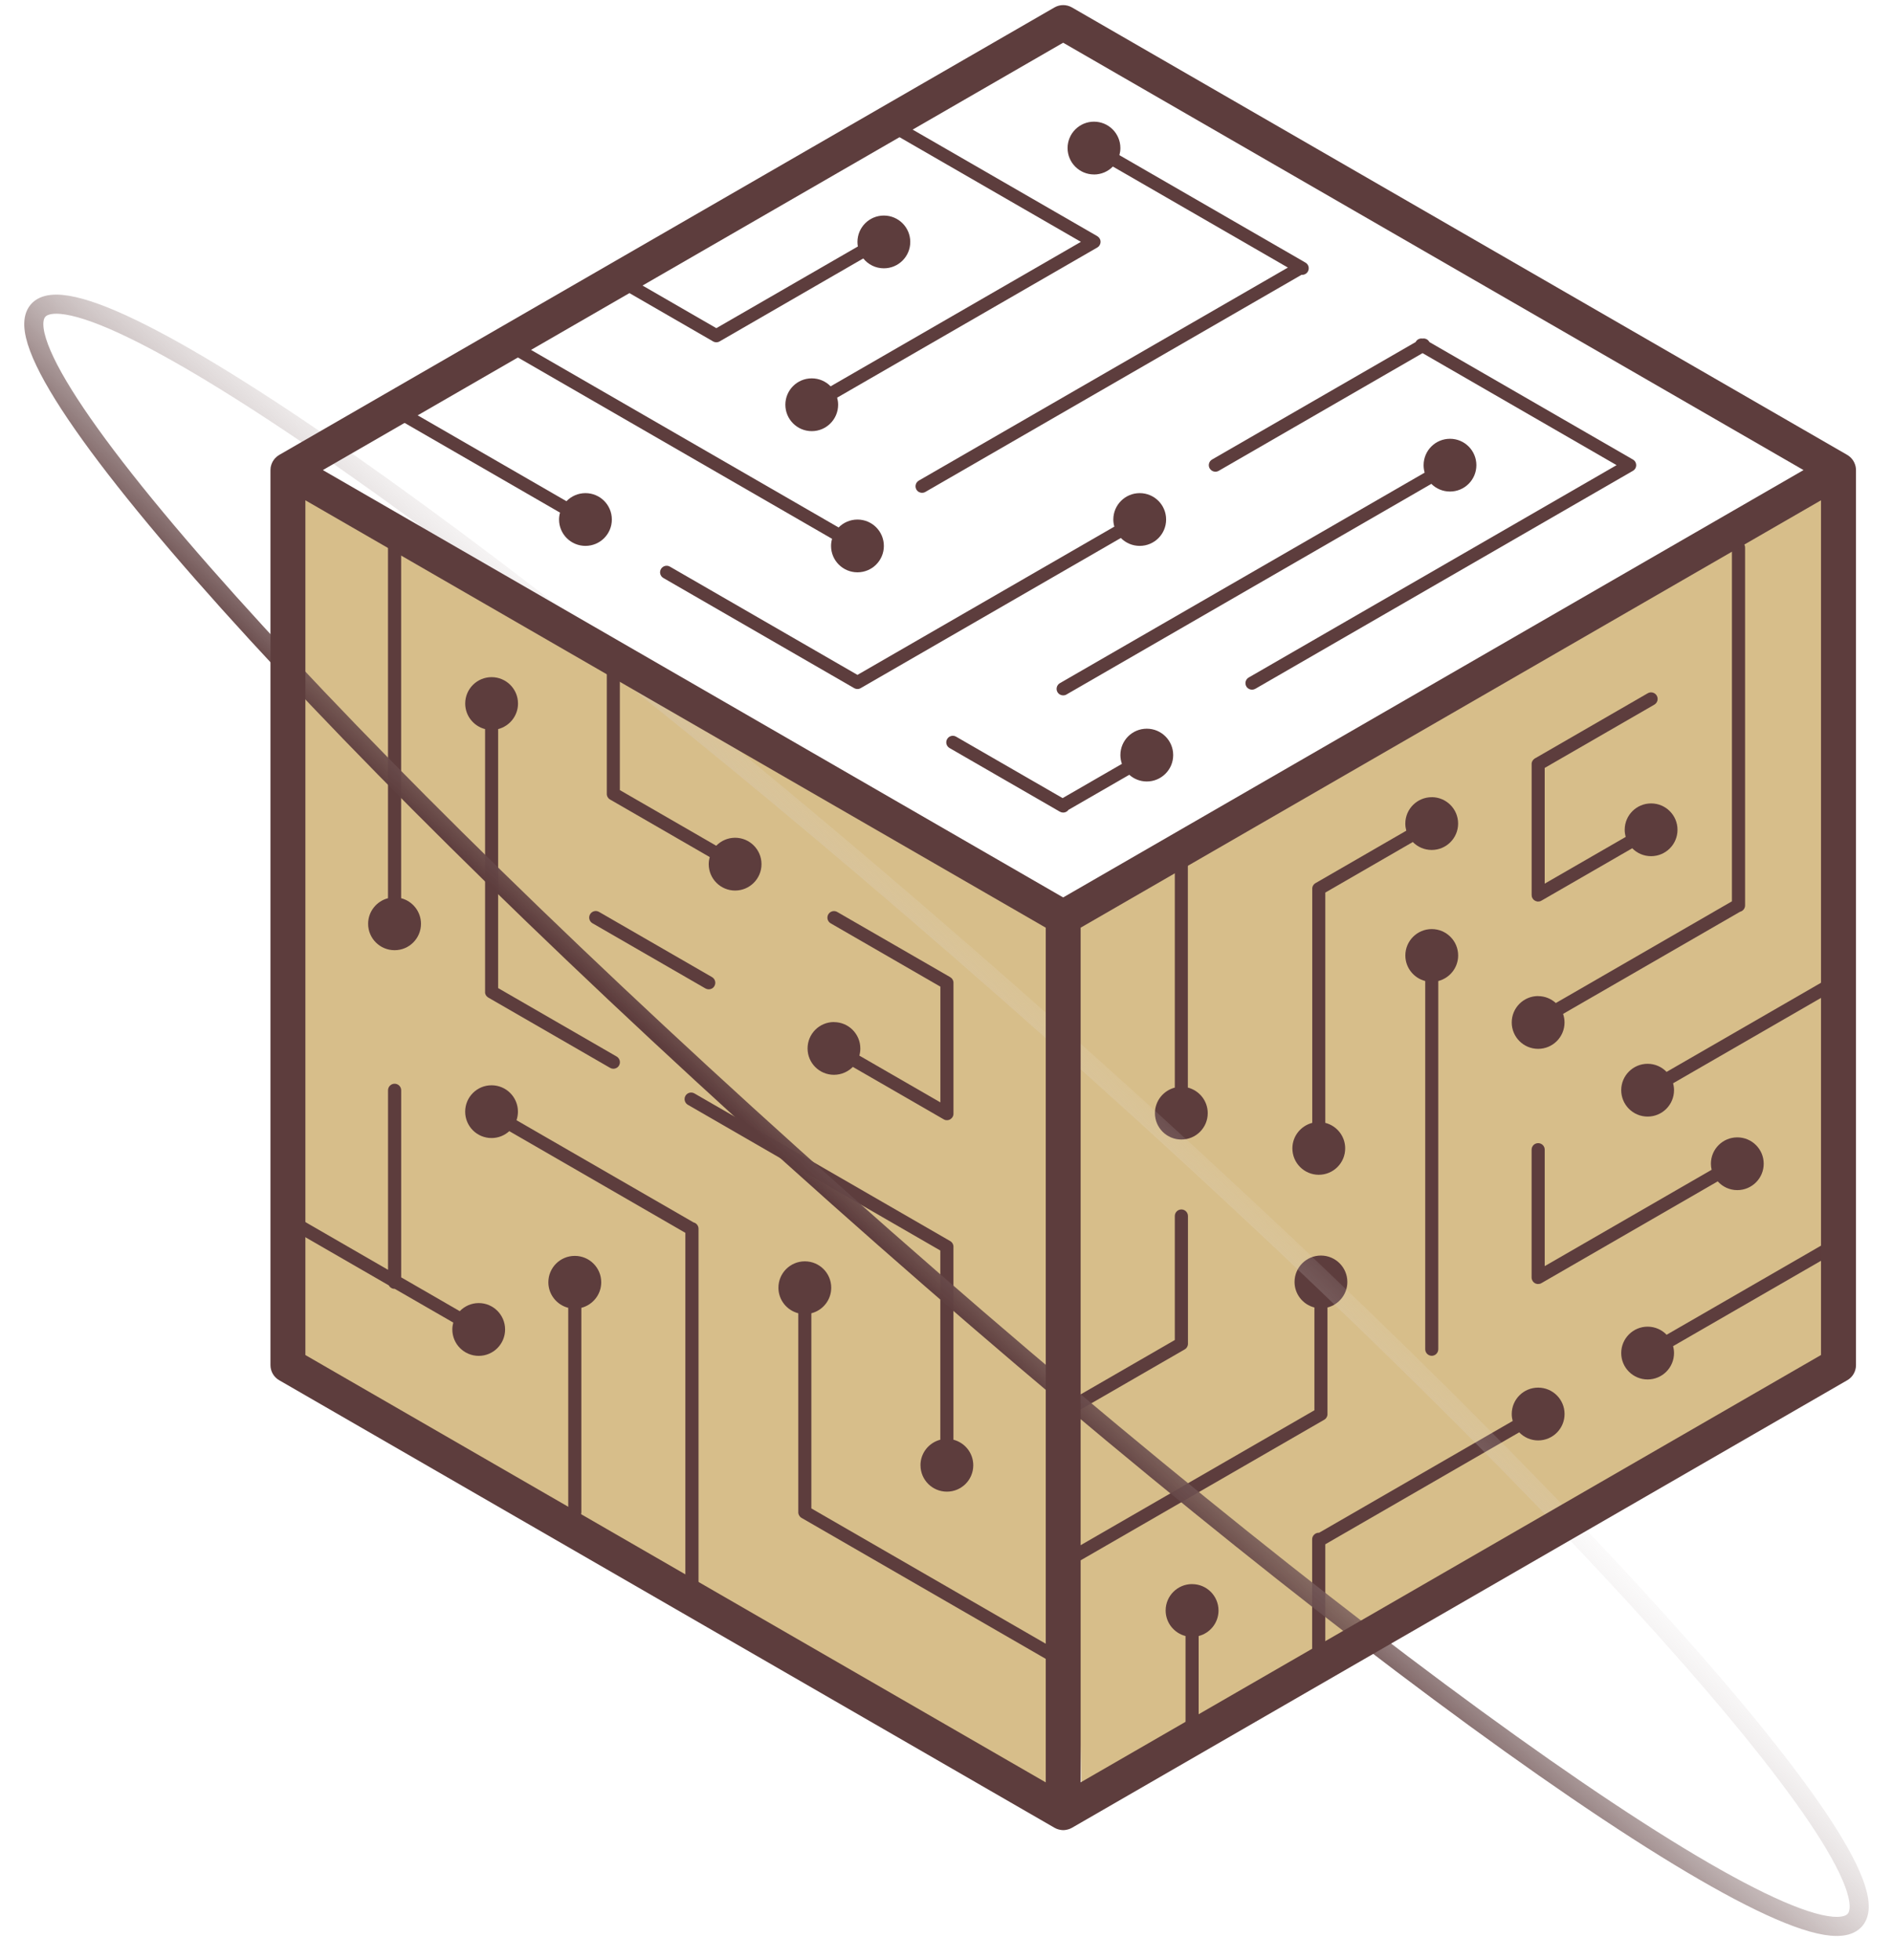 <svg width="56" height="58" viewBox="0 0 56 58" fill="none" xmlns="http://www.w3.org/2000/svg">
<path d="M54.5 14L31.5 27L32 53.5L54.5 40V14Z" fill="#D7BE8A"/>
<path d="M8.5 14L31.5 27L31 53.5L8.5 40V14Z" fill="#D7BE8A"/>
<path d="M14.163 38.556C13.941 38.556 13.742 38.649 13.601 38.796L11.868 37.795V32.261C11.868 32.153 11.781 32.066 11.674 32.066C11.566 32.066 11.479 32.153 11.479 32.261V37.572L8.614 35.917C8.521 35.863 8.402 35.895 8.348 35.988C8.295 36.081 8.326 36.199 8.419 36.253L11.501 38.032C11.535 38.094 11.604 38.139 11.678 38.135L13.409 39.133C13.392 39.198 13.381 39.266 13.381 39.337C13.381 39.769 13.73 40.118 14.162 40.118C14.593 40.118 14.942 39.769 14.942 39.337C14.942 38.906 14.593 38.556 14.162 38.556H14.163Z" fill="#5D3D3D"/>
<path d="M24.671 30.241C24.239 30.241 23.89 30.59 23.89 31.022C23.89 31.453 24.239 31.802 24.671 31.802C24.889 31.802 25.087 31.712 25.229 31.568L27.913 33.117C27.927 33.126 27.943 33.133 27.96 33.138C27.977 33.143 27.994 33.145 28.012 33.145C28.018 33.145 28.025 33.145 28.031 33.145C28.059 33.143 28.086 33.133 28.109 33.12C28.131 33.106 28.151 33.089 28.168 33.067C28.183 33.048 28.194 33.026 28.2 33.001C28.205 32.984 28.206 32.967 28.206 32.95V29.085C28.206 29.077 28.206 29.07 28.206 29.062C28.203 29.034 28.195 29.008 28.181 28.985C28.168 28.96 28.15 28.939 28.125 28.924C28.119 28.919 28.113 28.915 28.107 28.911L24.768 26.984C24.676 26.93 24.557 26.962 24.503 27.055C24.45 27.148 24.481 27.267 24.574 27.32L27.819 29.194V32.618L25.422 31.234C25.441 31.167 25.451 31.097 25.451 31.024C25.451 30.593 25.102 30.243 24.671 30.243V30.241Z" fill="#5D3D3D"/>
<path d="M11.674 28.115C12.105 28.115 12.454 27.765 12.454 27.334C12.454 26.97 12.204 26.664 11.867 26.577V15.761C11.867 15.654 11.78 15.567 11.672 15.567C11.565 15.567 11.478 15.654 11.478 15.761V26.577C11.141 26.664 10.89 26.97 10.89 27.334C10.89 27.765 11.24 28.115 11.671 28.115H11.674Z" fill="#5D3D3D"/>
<path d="M27.231 43.355C27.231 43.787 27.58 44.136 28.012 44.136C28.443 44.136 28.792 43.787 28.792 43.355C28.792 42.991 28.542 42.686 28.205 42.599V36.923C28.205 36.923 28.205 36.912 28.205 36.906C28.211 36.832 28.175 36.759 28.108 36.721L20.543 32.353C20.45 32.299 20.331 32.331 20.278 32.423C20.224 32.516 20.256 32.635 20.348 32.689L27.817 37.001V42.599C27.48 42.686 27.23 42.991 27.23 43.355H27.231Z" fill="#5D3D3D"/>
<path d="M17.003 37.16C16.571 37.16 16.222 37.509 16.222 37.941C16.222 38.305 16.472 38.61 16.81 38.697V44.745C16.81 44.852 16.896 44.939 17.004 44.939C17.111 44.939 17.198 44.852 17.198 44.745V38.697C17.535 38.61 17.786 38.305 17.786 37.941C17.786 37.509 17.436 37.16 17.005 37.16H17.003Z" fill="#5D3D3D"/>
<path d="M20.967 29.273C21.034 29.273 21.099 29.239 21.134 29.176C21.188 29.084 21.156 28.965 21.063 28.911L17.721 26.982C17.628 26.928 17.51 26.96 17.456 27.053C17.402 27.145 17.434 27.264 17.527 27.318L20.869 29.247C20.9 29.264 20.933 29.273 20.965 29.273H20.967Z" fill="#5D3D3D"/>
<path d="M14.348 29.368C14.351 29.396 14.361 29.423 14.374 29.447C14.387 29.47 14.406 29.489 14.428 29.505C14.434 29.51 14.441 29.514 14.449 29.519L18.049 31.597C18.079 31.614 18.112 31.623 18.145 31.623C18.212 31.623 18.277 31.589 18.313 31.526C18.366 31.433 18.334 31.315 18.242 31.261L14.736 29.236V21.573C15.073 21.486 15.324 21.181 15.324 20.817C15.324 20.385 14.974 20.036 14.543 20.036C14.111 20.036 13.762 20.385 13.762 20.817C13.762 21.181 14.012 21.486 14.35 21.573V29.345C14.35 29.352 14.35 29.361 14.35 29.368H14.348Z" fill="#5D3D3D"/>
<path d="M20.515 36.168L15.28 33.146C15.306 33.066 15.322 32.981 15.322 32.893C15.322 32.461 14.973 32.112 14.541 32.112C14.11 32.112 13.761 32.461 13.761 32.893C13.761 33.324 14.11 33.673 14.541 33.673C14.743 33.673 14.928 33.596 15.066 33.469L20.275 36.478V46.946C20.275 47.053 20.362 47.14 20.469 47.14C20.577 47.14 20.664 47.053 20.664 46.946V36.357C20.664 36.265 20.6 36.188 20.515 36.169V36.168Z" fill="#5D3D3D"/>
<path d="M31.531 48.979L24.002 44.632V38.858C24.34 38.772 24.59 38.466 24.59 38.102C24.59 37.67 24.241 37.321 23.809 37.321C23.378 37.321 23.028 37.67 23.028 38.102C23.028 38.466 23.279 38.772 23.616 38.858V44.741C23.616 44.748 23.616 44.757 23.616 44.764C23.619 44.792 23.627 44.819 23.642 44.842C23.655 44.866 23.674 44.886 23.695 44.902C23.702 44.907 23.709 44.911 23.715 44.914L31.337 49.315C31.367 49.332 31.4 49.341 31.433 49.341C31.5 49.341 31.565 49.306 31.601 49.244C31.654 49.151 31.623 49.033 31.53 48.979H31.531Z" fill="#5D3D3D"/>
<path d="M18.145 19.515C18.038 19.515 17.951 19.602 17.951 19.71V23.486C17.951 23.493 17.951 23.5 17.951 23.508C17.953 23.536 17.963 23.563 17.977 23.587C17.99 23.61 18.008 23.63 18.03 23.646C18.037 23.651 18.044 23.654 18.05 23.658L20.995 25.359C20.977 25.426 20.966 25.496 20.966 25.569C20.966 26 21.315 26.35 21.746 26.35C22.178 26.35 22.527 26 22.527 25.569C22.527 25.138 22.178 24.788 21.746 24.788C21.528 24.788 21.33 24.879 21.188 25.024L18.337 23.378V19.71C18.337 19.602 18.25 19.515 18.143 19.515H18.145Z" fill="#5D3D3D"/>
<path d="M45.502 29.472C45.07 29.472 44.721 29.822 44.721 30.253C44.721 30.684 45.07 31.034 45.502 31.034C45.933 31.034 46.283 30.684 46.283 30.253C46.283 30.164 46.267 30.08 46.24 30L51.475 26.978C51.56 26.957 51.624 26.882 51.624 26.79V16.201C51.624 16.094 51.537 16.007 51.43 16.007C51.322 16.007 51.235 16.094 51.235 16.201V26.669L46.026 29.678C45.887 29.552 45.703 29.474 45.502 29.474V29.472Z" fill="#5D3D3D"/>
<path d="M45.502 41.058C45.07 41.058 44.721 41.407 44.721 41.839C44.721 41.911 44.732 41.979 44.749 42.045L39.024 45.351C38.918 45.345 38.817 45.433 38.817 45.544V49.413C38.817 49.52 38.904 49.607 39.012 49.607C39.119 49.607 39.206 49.52 39.206 49.413V45.693L44.942 42.381C45.084 42.528 45.283 42.62 45.503 42.62C45.934 42.62 46.284 42.27 46.284 41.839C46.284 41.407 45.934 41.058 45.503 41.058H45.502Z" fill="#5D3D3D"/>
<path d="M35.264 46.871C34.833 46.871 34.483 47.221 34.483 47.652C34.483 48.016 34.734 48.322 35.071 48.408V51.553C35.071 51.66 35.158 51.747 35.265 51.747C35.373 51.747 35.459 51.66 35.459 51.553V48.408C35.797 48.322 36.047 48.016 36.047 47.653C36.047 47.222 35.698 46.872 35.267 46.872L35.264 46.871Z" fill="#5D3D3D"/>
<path d="M48.741 31.476C48.31 31.476 47.96 31.826 47.96 32.257C47.96 32.688 48.31 33.038 48.741 33.038C49.173 33.038 49.522 32.688 49.522 32.257C49.522 32.186 49.512 32.118 49.494 32.053L54.483 29.173C54.576 29.119 54.608 29 54.554 28.908C54.501 28.815 54.382 28.783 54.289 28.837L49.302 31.716C49.16 31.568 48.961 31.476 48.74 31.476H48.741Z" fill="#5D3D3D"/>
<path d="M42.354 23.588C41.923 23.588 41.573 23.938 41.573 24.369C41.573 24.443 41.584 24.512 41.602 24.579L38.919 26.129C38.913 26.133 38.906 26.136 38.899 26.141C38.876 26.158 38.858 26.179 38.844 26.202C38.831 26.225 38.822 26.251 38.82 26.278C38.82 26.285 38.82 26.294 38.82 26.301V33.224C38.483 33.311 38.232 33.616 38.232 33.979C38.232 34.41 38.582 34.76 39.013 34.76C39.444 34.76 39.794 34.41 39.794 33.979C39.794 33.615 39.543 33.309 39.206 33.224V26.41L41.795 24.914C41.937 25.06 42.135 25.149 42.354 25.149C42.785 25.149 43.135 24.799 43.135 24.368C43.135 23.937 42.785 23.587 42.354 23.587V23.588Z" fill="#5D3D3D"/>
<path d="M42.354 40.116C42.461 40.116 42.548 40.029 42.548 39.922V29.027C42.885 28.941 43.136 28.635 43.136 28.271C43.136 27.84 42.786 27.49 42.355 27.49C41.924 27.49 41.574 27.84 41.574 28.271C41.574 28.635 41.825 28.941 42.162 29.027V39.922C42.162 40.029 42.249 40.116 42.356 40.116H42.354Z" fill="#5D3D3D"/>
<path d="M54.29 36.615L49.303 39.494C49.162 39.346 48.962 39.254 48.741 39.254C48.31 39.254 47.96 39.604 47.96 40.035C47.96 40.467 48.31 40.816 48.741 40.816C49.173 40.816 49.522 40.467 49.522 40.035C49.522 39.964 49.512 39.896 49.494 39.831L54.483 36.951C54.576 36.897 54.608 36.779 54.554 36.686C54.501 36.593 54.382 36.561 54.289 36.615H54.29Z" fill="#5D3D3D"/>
<path d="M45.345 37.913C45.362 37.936 45.383 37.954 45.406 37.968C45.43 37.981 45.455 37.989 45.483 37.992C45.489 37.992 45.497 37.992 45.503 37.992C45.52 37.992 45.536 37.989 45.553 37.986C45.57 37.981 45.587 37.974 45.602 37.965L50.815 34.955C50.958 35.114 51.164 35.214 51.394 35.214C51.825 35.214 52.175 34.865 52.175 34.433C52.175 34.002 51.825 33.653 51.394 33.653C50.963 33.653 50.613 34.002 50.613 34.433C50.613 34.495 50.621 34.554 50.635 34.612L45.697 37.463V34.018C45.697 33.91 45.61 33.824 45.503 33.824C45.395 33.824 45.309 33.91 45.309 34.018V37.795C45.309 37.813 45.311 37.832 45.316 37.849C45.322 37.871 45.332 37.893 45.345 37.911V37.913Z" fill="#5D3D3D"/>
<path d="M45.389 22.453C45.366 22.47 45.348 22.491 45.334 22.514C45.321 22.537 45.312 22.563 45.31 22.59C45.31 22.597 45.31 22.606 45.31 22.613V26.478C45.31 26.497 45.312 26.515 45.316 26.532C45.322 26.554 45.332 26.576 45.346 26.594C45.361 26.618 45.382 26.636 45.407 26.649C45.43 26.663 45.457 26.671 45.485 26.675C45.491 26.675 45.497 26.675 45.503 26.675C45.52 26.675 45.537 26.673 45.553 26.669C45.57 26.664 45.587 26.657 45.602 26.648L48.286 25.099C48.427 25.244 48.625 25.333 48.844 25.333C49.275 25.333 49.625 24.984 49.625 24.552C49.625 24.121 49.275 23.772 48.844 23.772C48.413 23.772 48.063 24.121 48.063 24.552C48.063 24.626 48.074 24.695 48.093 24.763L45.696 26.146V22.722L48.941 20.849C49.033 20.795 49.065 20.676 49.011 20.583C48.958 20.491 48.839 20.459 48.746 20.512L45.408 22.44C45.402 22.443 45.394 22.447 45.388 22.452L45.389 22.453Z" fill="#5D3D3D"/>
<path d="M31.346 42.033C31.379 42.033 31.412 42.025 31.443 42.008L35.043 39.929C35.049 39.925 35.056 39.922 35.062 39.917C35.086 39.901 35.104 39.88 35.117 39.857C35.131 39.834 35.139 39.807 35.143 39.779C35.143 39.771 35.143 39.764 35.143 39.757V35.981C35.143 35.873 35.056 35.786 34.949 35.786C34.841 35.786 34.754 35.873 34.754 35.981V39.649L31.248 41.674C31.155 41.728 31.124 41.846 31.177 41.939C31.213 42.001 31.279 42.036 31.345 42.036L31.346 42.033Z" fill="#5D3D3D"/>
<path d="M31.453 46.436C31.486 46.436 31.519 46.428 31.549 46.41L39.171 42.01C39.177 42.006 39.184 42.003 39.19 41.998C39.214 41.982 39.232 41.961 39.245 41.937C39.259 41.913 39.267 41.888 39.27 41.86C39.27 41.852 39.27 41.844 39.27 41.837V38.687C39.607 38.601 39.858 38.295 39.858 37.931C39.858 37.5 39.508 37.15 39.077 37.15C38.645 37.15 38.296 37.5 38.296 37.931C38.296 38.295 38.546 38.601 38.884 38.687V41.728L31.355 46.074C31.262 46.128 31.23 46.247 31.284 46.34C31.319 46.402 31.385 46.436 31.451 46.436H31.453Z" fill="#5D3D3D"/>
<path d="M34.949 25.113C34.841 25.113 34.754 25.2 34.754 25.308V32.181C34.417 32.268 34.166 32.574 34.166 32.937C34.166 33.368 34.516 33.717 34.947 33.717C35.379 33.717 35.728 33.368 35.728 32.937C35.728 32.572 35.478 32.267 35.14 32.18V25.306C35.14 25.199 35.054 25.112 34.946 25.112L34.949 25.113Z" fill="#5D3D3D"/>
<path d="M32.363 5.163C32.582 5.163 32.78 5.073 32.922 4.928L38.099 7.917L27.181 14.22C27.088 14.274 27.056 14.393 27.11 14.486C27.145 14.548 27.211 14.582 27.277 14.582C27.31 14.582 27.343 14.574 27.374 14.556L38.503 8.131C38.576 8.139 38.651 8.103 38.69 8.035C38.743 7.942 38.712 7.823 38.619 7.77L33.115 4.591C33.133 4.524 33.144 4.454 33.144 4.381C33.144 3.95 32.795 3.6 32.363 3.6C31.932 3.6 31.582 3.95 31.582 4.381C31.582 4.812 31.932 5.162 32.363 5.162V5.163Z" fill="#5D3D3D"/>
<path d="M35.787 13.86C35.841 13.953 35.96 13.985 36.053 13.931L42.083 10.449L47.823 13.763L36.941 20.046C36.848 20.099 36.816 20.218 36.87 20.311C36.906 20.373 36.971 20.407 37.038 20.407C37.071 20.407 37.103 20.399 37.134 20.382L48.303 13.933C48.319 13.925 48.332 13.914 48.346 13.901C48.363 13.884 48.376 13.865 48.386 13.844C48.397 13.818 48.403 13.791 48.403 13.766C48.403 13.739 48.397 13.711 48.386 13.684C48.376 13.663 48.364 13.645 48.347 13.628C48.334 13.614 48.319 13.603 48.303 13.595L42.286 10.121C42.286 10.121 42.282 10.114 42.281 10.112C42.239 10.04 42.159 10.005 42.082 10.018C42.005 10.005 41.924 10.04 41.883 10.112C41.882 10.114 41.879 10.118 41.878 10.121L35.857 13.596C35.764 13.65 35.732 13.768 35.786 13.861L35.787 13.86Z" fill="#5D3D3D"/>
<path d="M11.577 12.287L16.567 15.168C16.549 15.232 16.538 15.301 16.538 15.372C16.538 15.803 16.888 16.152 17.319 16.152C17.751 16.152 18.1 15.803 18.1 15.372C18.1 14.94 17.751 14.591 17.319 14.591C17.098 14.591 16.899 14.684 16.757 14.83L11.77 11.951C11.677 11.897 11.559 11.929 11.505 12.022C11.451 12.115 11.483 12.233 11.576 12.287H11.577Z" fill="#5D3D3D"/>
<path d="M26.622 4.066L31.976 7.156L24.572 11.431C24.43 11.285 24.232 11.195 24.014 11.195C23.582 11.195 23.233 11.544 23.233 11.976C23.233 12.407 23.582 12.757 24.014 12.757C24.445 12.757 24.794 12.407 24.794 11.976C24.794 11.902 24.783 11.833 24.765 11.766L32.458 7.325C32.473 7.316 32.488 7.305 32.502 7.292C32.517 7.276 32.531 7.256 32.539 7.237C32.552 7.21 32.558 7.182 32.558 7.155C32.558 7.128 32.552 7.102 32.541 7.077C32.531 7.056 32.517 7.035 32.5 7.019C32.487 7.006 32.472 6.995 32.458 6.986L26.817 3.73C26.724 3.676 26.605 3.708 26.552 3.801C26.498 3.894 26.53 4.012 26.622 4.066Z" fill="#5D3D3D"/>
<path d="M31.452 24.043C31.513 24.043 31.573 24.014 31.609 23.962L33.407 22.925C33.545 23.048 33.726 23.123 33.925 23.123C34.356 23.123 34.706 22.773 34.706 22.342C34.706 21.91 34.356 21.561 33.925 21.561C33.494 21.561 33.144 21.91 33.144 22.342C33.144 22.433 33.161 22.52 33.189 22.602L31.435 23.615L28.284 21.797C28.191 21.743 28.073 21.775 28.019 21.868C27.965 21.961 27.997 22.079 28.09 22.133L31.354 24.017C31.384 24.034 31.418 24.043 31.451 24.043H31.452Z" fill="#5D3D3D"/>
<path d="M18.273 8.472L21.092 10.1C21.099 10.104 21.105 10.107 21.112 10.111C21.138 10.122 21.165 10.128 21.192 10.128C21.219 10.128 21.247 10.122 21.273 10.11C21.279 10.107 21.285 10.104 21.291 10.1L25.538 7.647C25.681 7.825 25.9 7.939 26.147 7.939C26.578 7.939 26.928 7.59 26.928 7.159C26.928 6.727 26.578 6.378 26.147 6.378C25.716 6.378 25.366 6.727 25.366 7.159C25.366 7.205 25.371 7.249 25.378 7.293L21.191 9.71L18.466 8.136C18.373 8.082 18.254 8.114 18.2 8.207C18.147 8.3 18.178 8.418 18.271 8.472H18.273Z" fill="#5D3D3D"/>
<path d="M31.284 20.48C31.32 20.542 31.386 20.576 31.452 20.576C31.485 20.576 31.518 20.568 31.548 20.55L42.343 14.317C42.485 14.458 42.679 14.544 42.895 14.544C43.326 14.544 43.675 14.195 43.675 13.764C43.675 13.332 43.326 12.983 42.895 12.983C42.463 12.983 42.114 13.332 42.114 13.764C42.114 13.841 42.125 13.914 42.145 13.985L31.354 20.214C31.261 20.268 31.229 20.387 31.283 20.48H31.284Z" fill="#5D3D3D"/>
<path d="M19.818 16.766C19.726 16.712 19.607 16.744 19.553 16.837C19.499 16.93 19.531 17.048 19.624 17.102L25.265 20.359C25.271 20.362 25.278 20.366 25.286 20.37C25.311 20.381 25.338 20.387 25.365 20.387C25.397 20.389 25.419 20.382 25.444 20.37C25.452 20.366 25.459 20.362 25.465 20.359L33.158 15.918C33.299 16.063 33.497 16.152 33.716 16.152C34.148 16.152 34.497 15.803 34.497 15.372C34.497 14.94 34.148 14.591 33.716 14.591C33.285 14.591 32.935 14.94 32.935 15.372C32.935 15.445 32.946 15.515 32.965 15.582L25.366 19.969L19.818 16.766Z" fill="#5D3D3D"/>
<path d="M14.79 10.271L24.615 15.943C24.596 16.011 24.585 16.08 24.585 16.154C24.585 16.585 24.935 16.934 25.366 16.934C25.798 16.934 26.147 16.585 26.147 16.154C26.147 15.722 25.798 15.373 25.366 15.373C25.148 15.373 24.95 15.463 24.808 15.607L14.984 9.935C14.891 9.881 14.773 9.913 14.719 10.006C14.665 10.099 14.697 10.217 14.79 10.271Z" fill="#5D3D3D"/>
<path d="M1.194 9.127C-0.579 10.479 9.993 22.246 24.794 35.421C39.595 48.597 53.032 58.225 54.806 56.873C56.579 55.522 46.007 43.755 31.206 30.579C16.336 17.348 2.968 7.776 1.194 9.127Z" stroke="url(#paint0_linear_1434_67147)" stroke-width="0.565" stroke-miterlimit="10"/>
<path d="M54.9 13.854C54.9 13.854 54.9 13.845 54.9 13.842C54.897 13.812 54.889 13.783 54.881 13.756C54.878 13.749 54.876 13.742 54.873 13.734C54.853 13.675 54.822 13.622 54.782 13.575C54.777 13.569 54.772 13.563 54.766 13.557C54.746 13.536 54.726 13.515 54.701 13.497C54.697 13.495 54.694 13.492 54.69 13.49C54.675 13.479 54.661 13.469 54.646 13.46L31.711 0.22C31.55 0.128 31.354 0.128 31.194 0.22L8.258 13.462C8.243 13.47 8.229 13.48 8.215 13.491C8.212 13.493 8.207 13.496 8.203 13.499C8.18 13.518 8.159 13.537 8.139 13.558C8.135 13.564 8.128 13.57 8.124 13.576C8.083 13.624 8.053 13.678 8.032 13.735C8.03 13.743 8.027 13.75 8.025 13.757C8.016 13.786 8.009 13.814 8.005 13.843C8.005 13.847 8.005 13.851 8.005 13.855C8.003 13.873 8.001 13.891 8.001 13.909V40.392C8.001 40.577 8.1 40.748 8.259 40.839L31.195 54.081C31.211 54.089 31.227 54.097 31.242 54.104C31.246 54.105 31.25 54.108 31.255 54.11C31.282 54.121 31.31 54.13 31.339 54.136C31.346 54.137 31.354 54.139 31.362 54.141C31.393 54.147 31.423 54.151 31.454 54.151C31.485 54.151 31.515 54.147 31.546 54.141C31.553 54.139 31.561 54.138 31.569 54.136C31.597 54.13 31.625 54.121 31.653 54.11C31.657 54.109 31.662 54.106 31.665 54.104C31.681 54.097 31.697 54.089 31.713 54.081L54.647 40.839C54.807 40.748 54.905 40.577 54.905 40.392V13.909C54.905 13.891 54.904 13.872 54.902 13.855L54.9 13.854ZM31.451 1.264L53.353 13.909L31.451 26.554L9.551 13.909L31.451 1.264ZM9.034 14.803L30.936 27.449V52.738L9.034 40.094V14.803ZM31.968 52.738V27.449L53.87 14.803V40.093L31.968 52.738Z" fill="#5D3D3D"/>
<defs>
<linearGradient id="paint0_linear_1434_67147" x1="24.5" y1="35.5" x2="31" y2="28.5" gradientUnits="userSpaceOnUse">
<stop stop-color="#5D3D3D"/>
<stop offset="1" stop-color="white" stop-opacity="0"/>
</linearGradient>
</defs>
</svg>
